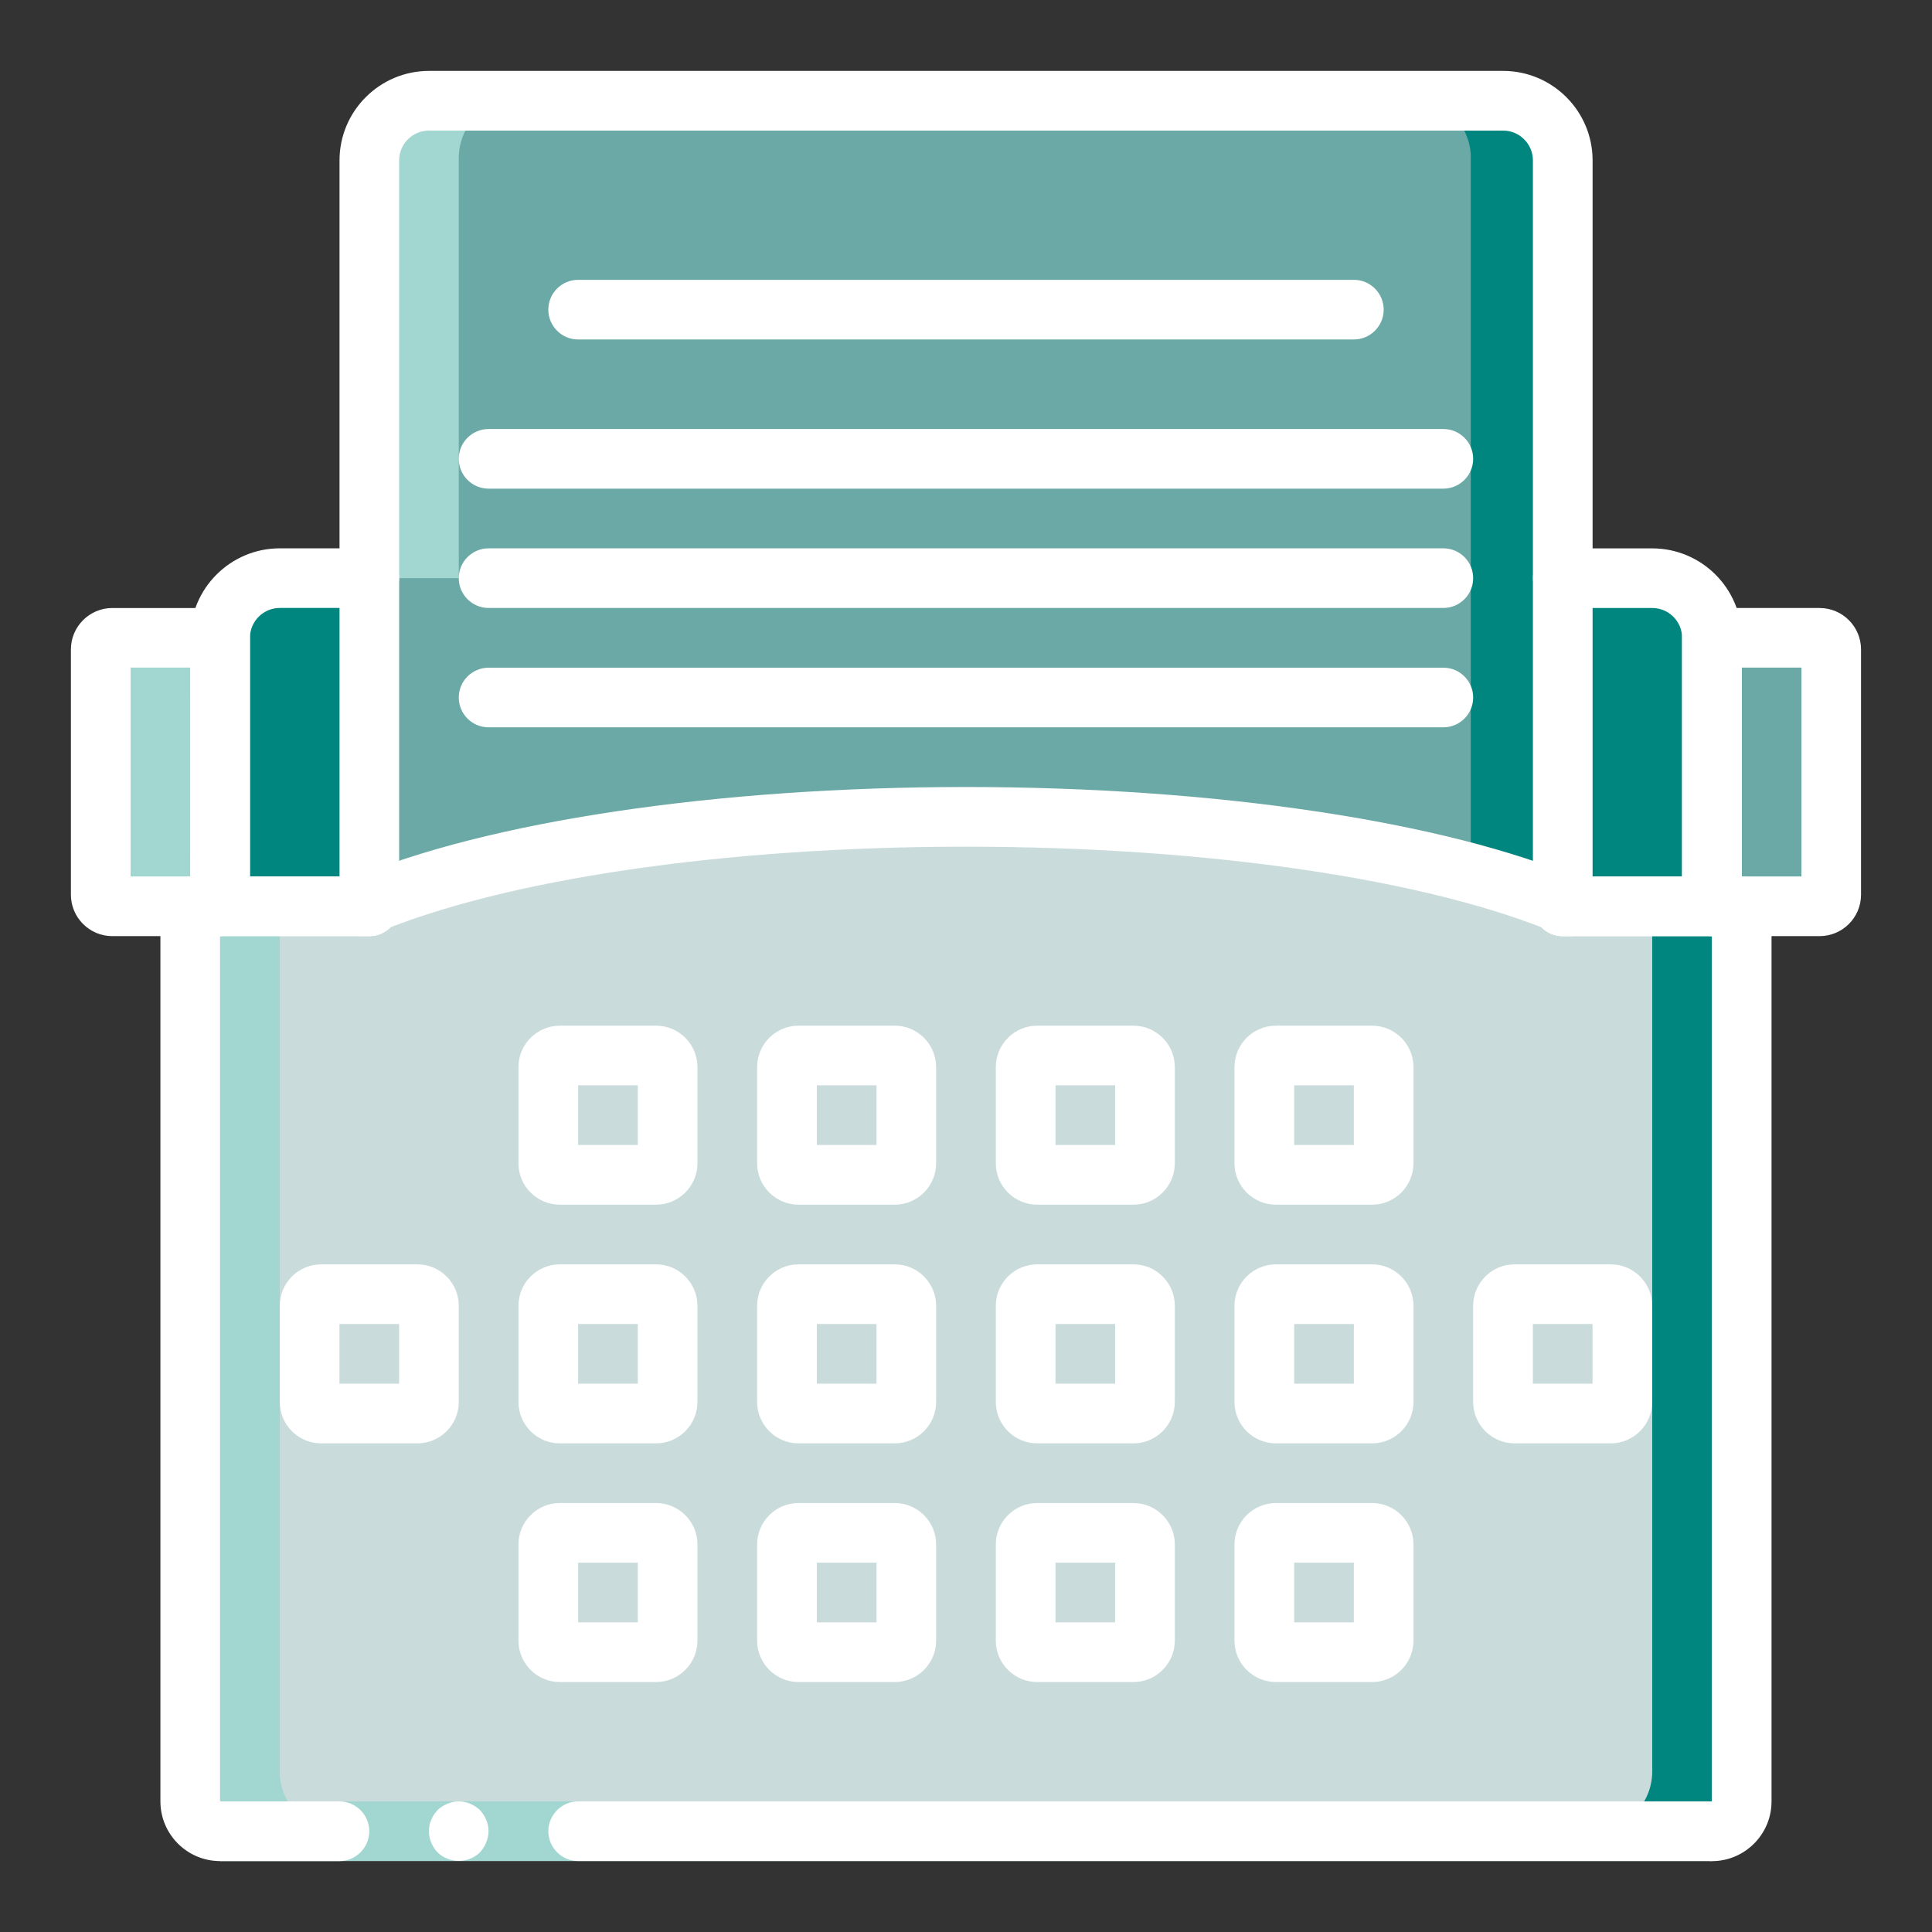<?xml version="1.0" encoding="UTF-8"?>
<svg xmlns="http://www.w3.org/2000/svg" id="Layer_1" viewBox="0 0 333.74 333.74">
  <rect x="0" y="0" width="333.74" height="333.74" fill="#333333" stroke="none"/>
  <defs>
    <style>.cls-1{fill:#00867e;}.cls-2{fill:#fff;}.cls-3{fill:#6ba9a6;}.cls-4{fill:#cadbdb;}.cls-5{fill:#a1d6d1;}</style>
  </defs>
  <path class="cls-1" d="m269.53,27.3v164.46H63.79V27.3c0-5.72,4.64-10.31,10.31-10.31h185.13c5.67,0,10.31,4.59,10.31,10.31Z"></path>
  <path class="cls-1" d="m300.87,156.56v149.46c0,5.67-4.64,10.31-10.31,10.31H43.17c-5.67,0-10.31-4.64-10.31-10.31v-149.46h29.79c20.62-8.76,55.71-14.69,96.07-15.41h.83c2.42-.05,4.84-.05,7.32-.05,43.76,0,82.21,6.13,104.21,15.46h29.79Z"></path>
  <path class="cls-3" d="m254.07,27.3v164.46H63.79V27.3c0-5.72,4.64-10.31,10.31-10.31h169.67c5.67,0,10.31,4.59,10.31,10.31Z"></path>
  <path class="cls-4" d="m285.41,156.56v149.46c0,5.67-4.64,10.31-10.31,10.31H43.17c-5.67,0-10.31-4.64-10.31-10.31v-149.46h14.33c22.01-9.33,60.46-15.46,104.21-15.46,2.47,0,4.9,0,7.32.05h.83c40.35.72,75.45,6.65,96.07,15.41h29.79Z"></path>
  <path class="cls-3" d="m38.02,110.18v46.39h-10.31c-5.67,0-10.31-4.64-10.31-10.31v-25.77c0-5.67,4.64-10.31,10.31-10.31h10.31Z"></path>
  <path class="cls-3" d="m316.33,120.48v25.77c0,5.67-4.64,10.31-10.31,10.31h-10.31v-46.39h10.31c5.67,0,10.31,4.64,10.31,10.31Z"></path>
  <path class="cls-1" d="m269.95,99.87h15.46c5.69,0,10.31,4.61,10.31,10.31h0v46.39h-25.77"></path>
  <path class="cls-1" d="m63.79,156.56h-25.77v-46.39h0c0-5.69,4.61-10.31,10.31-10.31h15.46"></path>
  <rect class="cls-4" x="53.48" y="223.56" width="20.62" height="20.62" rx="2" ry="2"></rect>
  <rect class="cls-4" x="94.71" y="223.56" width="20.62" height="20.62" rx="2" ry="2"></rect>
  <rect class="cls-4" x="135.94" y="223.56" width="20.62" height="20.62" rx="2" ry="2"></rect>
  <rect class="cls-4" x="177.18" y="223.56" width="20.62" height="20.62" rx="2" ry="2"></rect>
  <rect class="cls-4" x="218.41" y="223.56" width="20.62" height="20.62" rx="2" ry="2"></rect>
  <rect class="cls-4" x="259.64" y="223.56" width="20.62" height="20.62" rx="2" ry="2"></rect>
  <rect class="cls-4" x="94.71" y="182.33" width="20.62" height="20.62" rx="2" ry="2"></rect>
  <rect class="cls-4" x="135.94" y="182.33" width="20.62" height="20.62" rx="2" ry="2"></rect>
  <rect class="cls-4" x="177.18" y="182.33" width="20.62" height="20.62" rx="2" ry="2"></rect>
  <rect class="cls-4" x="218.41" y="182.33" width="20.62" height="20.62" rx="2" ry="2"></rect>
  <rect class="cls-4" x="94.71" y="264.79" width="20.62" height="20.62" rx="2" ry="2"></rect>
  <rect class="cls-4" x="135.94" y="264.79" width="20.62" height="20.62" rx="2" ry="2"></rect>
  <rect class="cls-4" x="177.18" y="264.79" width="20.62" height="20.62" rx="2" ry="2"></rect>
  <rect class="cls-4" x="218.41" y="264.79" width="20.62" height="20.62" rx="2" ry="2"></rect>
  <path class="cls-5" d="m79.25,27.3c0-5.72,4.64-10.31,10.31-10.31h-15.46c-5.67,0-10.31,4.59-10.31,10.31v72.57h15.46V27.3Z"></path>
  <path class="cls-5" d="m38.02,110.18h-10.31c-5.67,0-10.31,4.64-10.31,10.31v25.77c0,5.67,4.64,10.31,10.31,10.31h5.15v149.46c0,5.67,4.64,10.31,10.31,10.31h15.46c-5.67,0-10.31-4.64-10.31-10.31v-149.46h-5.15c-5.67,0-10.31-4.64-10.31-10.31v-25.77"></path>
  <polygon class="cls-5" points="38.02 311.18 105.02 311.18 295.72 311.18 295.72 321.49 105.02 321.49 38.02 321.49 38.02 311.18"></polygon>
  <path class="cls-2" d="m63.79,316.33c0-2.83-2.32-5.15-5.15-5.15h-20.62v10.31h20.62c2.83,0,5.15-2.32,5.15-5.15Z"></path>
  <path class="cls-2" d="m295.72,321.49v-10.31H99.87c-2.83,0-5.15,2.32-5.15,5.15s2.32,5.15,5.15,5.15h195.85Z"></path>
  <path class="cls-2" d="m79.25,311.18c-1.34,0-2.68.57-3.66,1.49l-.62.77c-.21.31-.36.62-.47.93-.15.31-.26.62-.31.93-.05.36-.1.72-.1,1.03,0,1.34.57,2.68,1.49,3.66.51.47,1.03.83,1.7,1.08,1.86.77,4.18.36,5.62-1.08.46-.51.82-1.03,1.08-1.7.26-.62.41-1.29.41-1.96,0-1.34-.57-2.68-1.49-3.66-.98-.93-2.32-1.49-3.66-1.49Z"></path>
  <path class="cls-2" d="m295.72,321.49c-2.8,0-4.96-2.23-5.03-5.03-.07-2.79,2.22-5.13,5.01-5.28v-149.46s-25.75,0-25.75,0c-2.85,0-5.15-2.31-5.15-5.15s2.31-5.15,5.15-5.15h30.92c2.85,0,5.15,2.31,5.15,5.15v154.62c0,5.68-4.62,10.31-10.31,10.31Z"></path>
  <path class="cls-2" d="m38.02,321.49c-5.68,0-10.31-4.62-10.31-10.31v-154.62c0-2.85,2.31-5.15,5.15-5.15h30.92c2.85,0,5.15,2.31,5.15,5.15s-2.31,5.15-5.15,5.15h-25.77v149.46c2.85,0,5.15,2.31,5.15,5.15s-2.31,5.15-5.15,5.15Z"></path>
  <path class="cls-2" d="m38.02,161.71h-18.62c-3.94,0-7.15-3.21-7.15-7.15v-42.38c0-3.94,3.21-7.15,7.15-7.15h18.62c2.85,0,5.15,2.31,5.15,5.15v46.38c0,2.85-2.31,5.15-5.15,5.15Zm-15.46-10.31h10.31v-36.08h-10.31v36.08Z"></path>
  <path class="cls-2" d="m314.33,161.71h-18.62c-2.85,0-5.15-2.31-5.15-5.15v-46.38c0-2.85,2.31-5.15,5.15-5.15h18.62c3.94,0,7.15,3.21,7.15,7.15v42.38c0,3.94-3.21,7.15-7.15,7.15Zm-13.46-10.31h10.31v-36.08h-10.31v36.08Z"></path>
  <path class="cls-2" d="m295.72,161.71h-25.77c-2.85,0-5.15-2.31-5.15-5.15s2.31-5.15,5.15-5.15h20.62v-41.23c0-2.84-2.31-5.15-5.15-5.15h-15.46c-2.85,0-5.15-2.31-5.15-5.15s2.31-5.15,5.15-5.15h15.46c8.53,0,15.46,6.94,15.46,15.46v46.38c0,2.85-2.31,5.15-5.15,5.15Z"></path>
  <path class="cls-2" d="m63.79,161.71h-25.77c-2.85,0-5.15-2.31-5.15-5.15v-46.38c0-8.53,6.94-15.46,15.46-15.46h15.46c2.85,0,5.15,2.31,5.15,5.15s-2.31,5.15-5.15,5.15h-15.46c-2.84,0-5.15,2.31-5.15,5.15v41.23h20.62c2.85,0,5.15,2.31,5.15,5.15s-2.31,5.15-5.15,5.15Z"></path>
  <path class="cls-2" d="m269.95,161.71c-2.85,0-5.15-2.31-5.15-5.15V27.71c0-2.84-2.31-5.15-5.15-5.15H74.1c-2.84,0-5.15,2.31-5.15,5.15v128.85c0,2.85-2.31,5.15-5.15,5.15s-5.15-2.31-5.15-5.15V27.71c0-8.53,6.94-15.46,15.46-15.46h185.54c8.53,0,15.46,6.94,15.46,15.46v128.85c0,2.85-2.31,5.15-5.15,5.15Z"></path>
  <path class="cls-2" d="m72.1,249.33h-16.62c-3.94,0-7.15-3.21-7.15-7.15v-16.62c0-3.94,3.21-7.15,7.15-7.15h16.62c3.94,0,7.15,3.21,7.15,7.15v16.62c0,3.94-3.21,7.15-7.15,7.15Zm-13.46-10.31h10.31v-10.31h-10.31v10.31Z"></path>
  <path class="cls-2" d="m113.33,249.33h-16.62c-3.94,0-7.15-3.21-7.15-7.15v-16.62c0-3.94,3.21-7.15,7.15-7.15h16.62c3.94,0,7.15,3.21,7.15,7.15v16.62c0,3.94-3.21,7.15-7.15,7.15Zm-13.46-10.31h10.31v-10.31h-10.31v10.31Z"></path>
  <path class="cls-2" d="m154.56,249.33h-16.62c-3.94,0-7.15-3.21-7.15-7.15v-16.62c0-3.94,3.21-7.15,7.15-7.15h16.62c3.94,0,7.15,3.21,7.15,7.15v16.62c0,3.94-3.21,7.15-7.15,7.15Zm-13.46-10.31h10.31v-10.31h-10.31v10.31Z"></path>
  <path class="cls-2" d="m195.79,249.33h-16.62c-3.94,0-7.15-3.21-7.15-7.15v-16.62c0-3.94,3.21-7.15,7.15-7.15h16.62c3.94,0,7.15,3.21,7.15,7.15v16.62c0,3.94-3.21,7.15-7.15,7.15Zm-13.46-10.31h10.31v-10.31h-10.31v10.31Z"></path>
  <path class="cls-2" d="m237.02,249.33h-16.62c-3.94,0-7.15-3.21-7.15-7.15v-16.62c0-3.94,3.21-7.15,7.15-7.15h16.62c3.94,0,7.15,3.21,7.15,7.15v16.62c0,3.94-3.21,7.15-7.15,7.15Zm-13.46-10.31h10.31v-10.31h-10.31v10.31Z"></path>
  <path class="cls-2" d="m278.25,249.33h-16.62c-3.94,0-7.15-3.21-7.15-7.15v-16.62c0-3.94,3.21-7.15,7.15-7.15h16.62c3.94,0,7.15,3.21,7.15,7.15v16.62c0,3.94-3.21,7.15-7.15,7.15Zm-13.46-10.31h10.31v-10.31h-10.31v10.31Z"></path>
  <path class="cls-2" d="m113.33,208.1h-16.62c-3.94,0-7.15-3.21-7.15-7.15v-16.62c0-3.94,3.21-7.15,7.15-7.15h16.62c3.94,0,7.15,3.21,7.15,7.15v16.62c0,3.94-3.21,7.15-7.15,7.15Zm-13.46-10.31h10.31v-10.31h-10.31v10.31Z"></path>
  <path class="cls-2" d="m154.56,208.1h-16.62c-3.94,0-7.15-3.21-7.15-7.15v-16.62c0-3.94,3.21-7.15,7.15-7.15h16.62c3.94,0,7.15,3.21,7.15,7.15v16.62c0,3.94-3.21,7.15-7.15,7.15Zm-13.46-10.31h10.31v-10.31h-10.31v10.31Z"></path>
  <path class="cls-2" d="m195.79,208.1h-16.62c-3.94,0-7.15-3.21-7.15-7.15v-16.62c0-3.94,3.21-7.15,7.15-7.15h16.62c3.94,0,7.15,3.21,7.15,7.15v16.62c0,3.94-3.21,7.15-7.15,7.15Zm-13.46-10.31h10.31v-10.31h-10.31v10.31Z"></path>
  <path class="cls-2" d="m237.02,208.1h-16.62c-3.94,0-7.15-3.21-7.15-7.15v-16.62c0-3.94,3.21-7.15,7.15-7.15h16.62c3.94,0,7.15,3.21,7.15,7.15v16.62c0,3.94-3.21,7.15-7.15,7.15Zm-13.46-10.31h10.31v-10.31h-10.31v10.31Z"></path>
  <path class="cls-2" d="m113.33,290.56h-16.62c-3.94,0-7.15-3.21-7.15-7.15v-16.62c0-3.94,3.21-7.15,7.15-7.15h16.62c3.94,0,7.15,3.21,7.15,7.15v16.62c0,3.94-3.21,7.15-7.15,7.15Zm-13.46-10.31h10.31v-10.31h-10.31v10.31Z"></path>
  <path class="cls-2" d="m154.56,290.56h-16.62c-3.94,0-7.15-3.21-7.15-7.15v-16.62c0-3.94,3.21-7.15,7.15-7.15h16.62c3.94,0,7.15,3.21,7.15,7.15v16.62c0,3.94-3.21,7.15-7.15,7.15Zm-13.46-10.31h10.31v-10.31h-10.31v10.31Z"></path>
  <path class="cls-2" d="m195.79,290.56h-16.62c-3.94,0-7.15-3.21-7.15-7.15v-16.62c0-3.94,3.21-7.15,7.15-7.15h16.62c3.94,0,7.15,3.21,7.15,7.15v16.62c0,3.94-3.21,7.15-7.15,7.15Zm-13.46-10.31h10.31v-10.31h-10.31v10.31Z"></path>
  <path class="cls-2" d="m237.02,290.56h-16.62c-3.94,0-7.15-3.21-7.15-7.15v-16.62c0-3.94,3.21-7.15,7.15-7.15h16.62c3.94,0,7.15,3.21,7.15,7.15v16.62c0,3.94-3.21,7.15-7.15,7.15Zm-13.46-10.31h10.31v-10.31h-10.31v10.31Z"></path>
  <path class="cls-2" d="m271.08,161.72c-.67,0-1.35-.13-2.01-.41-22.24-9.42-60.44-15.05-102.2-15.05s-79.96,5.63-102.2,15.05c-2.62,1.11-5.65-.11-6.76-2.73-1.11-2.62.11-5.65,2.73-6.76,23.44-9.94,63.15-15.87,106.22-15.87s82.78,5.93,106.22,15.87c2.62,1.11,3.84,4.14,2.73,6.76-.83,1.96-2.74,3.14-4.75,3.14Z"></path>
  <path class="cls-2" d="m233.87,58.64H99.87c-2.85,0-5.15-2.31-5.15-5.15s2.31-5.15,5.15-5.15h134c2.85,0,5.15,2.31,5.15,5.15s-2.31,5.15-5.15,5.15Z"></path>
  <path class="cls-2" d="m249.33,84.41H84.4c-2.85,0-5.15-2.31-5.15-5.15s2.31-5.15,5.15-5.15h164.93c2.85,0,5.15,2.31,5.15,5.15s-2.31,5.15-5.15,5.15Z"></path>
  <path class="cls-2" d="m249.33,105.02H84.4c-2.85,0-5.15-2.31-5.15-5.15s2.31-5.15,5.15-5.15h164.93c2.85,0,5.15,2.31,5.15,5.15s-2.31,5.15-5.15,5.15Z"></path>
  <path class="cls-2" d="m249.33,125.64H84.4c-2.85,0-5.15-2.31-5.15-5.15s2.31-5.15,5.15-5.15h164.93c2.85,0,5.15,2.31,5.15,5.15s-2.31,5.15-5.15,5.15Z"></path>
</svg>
